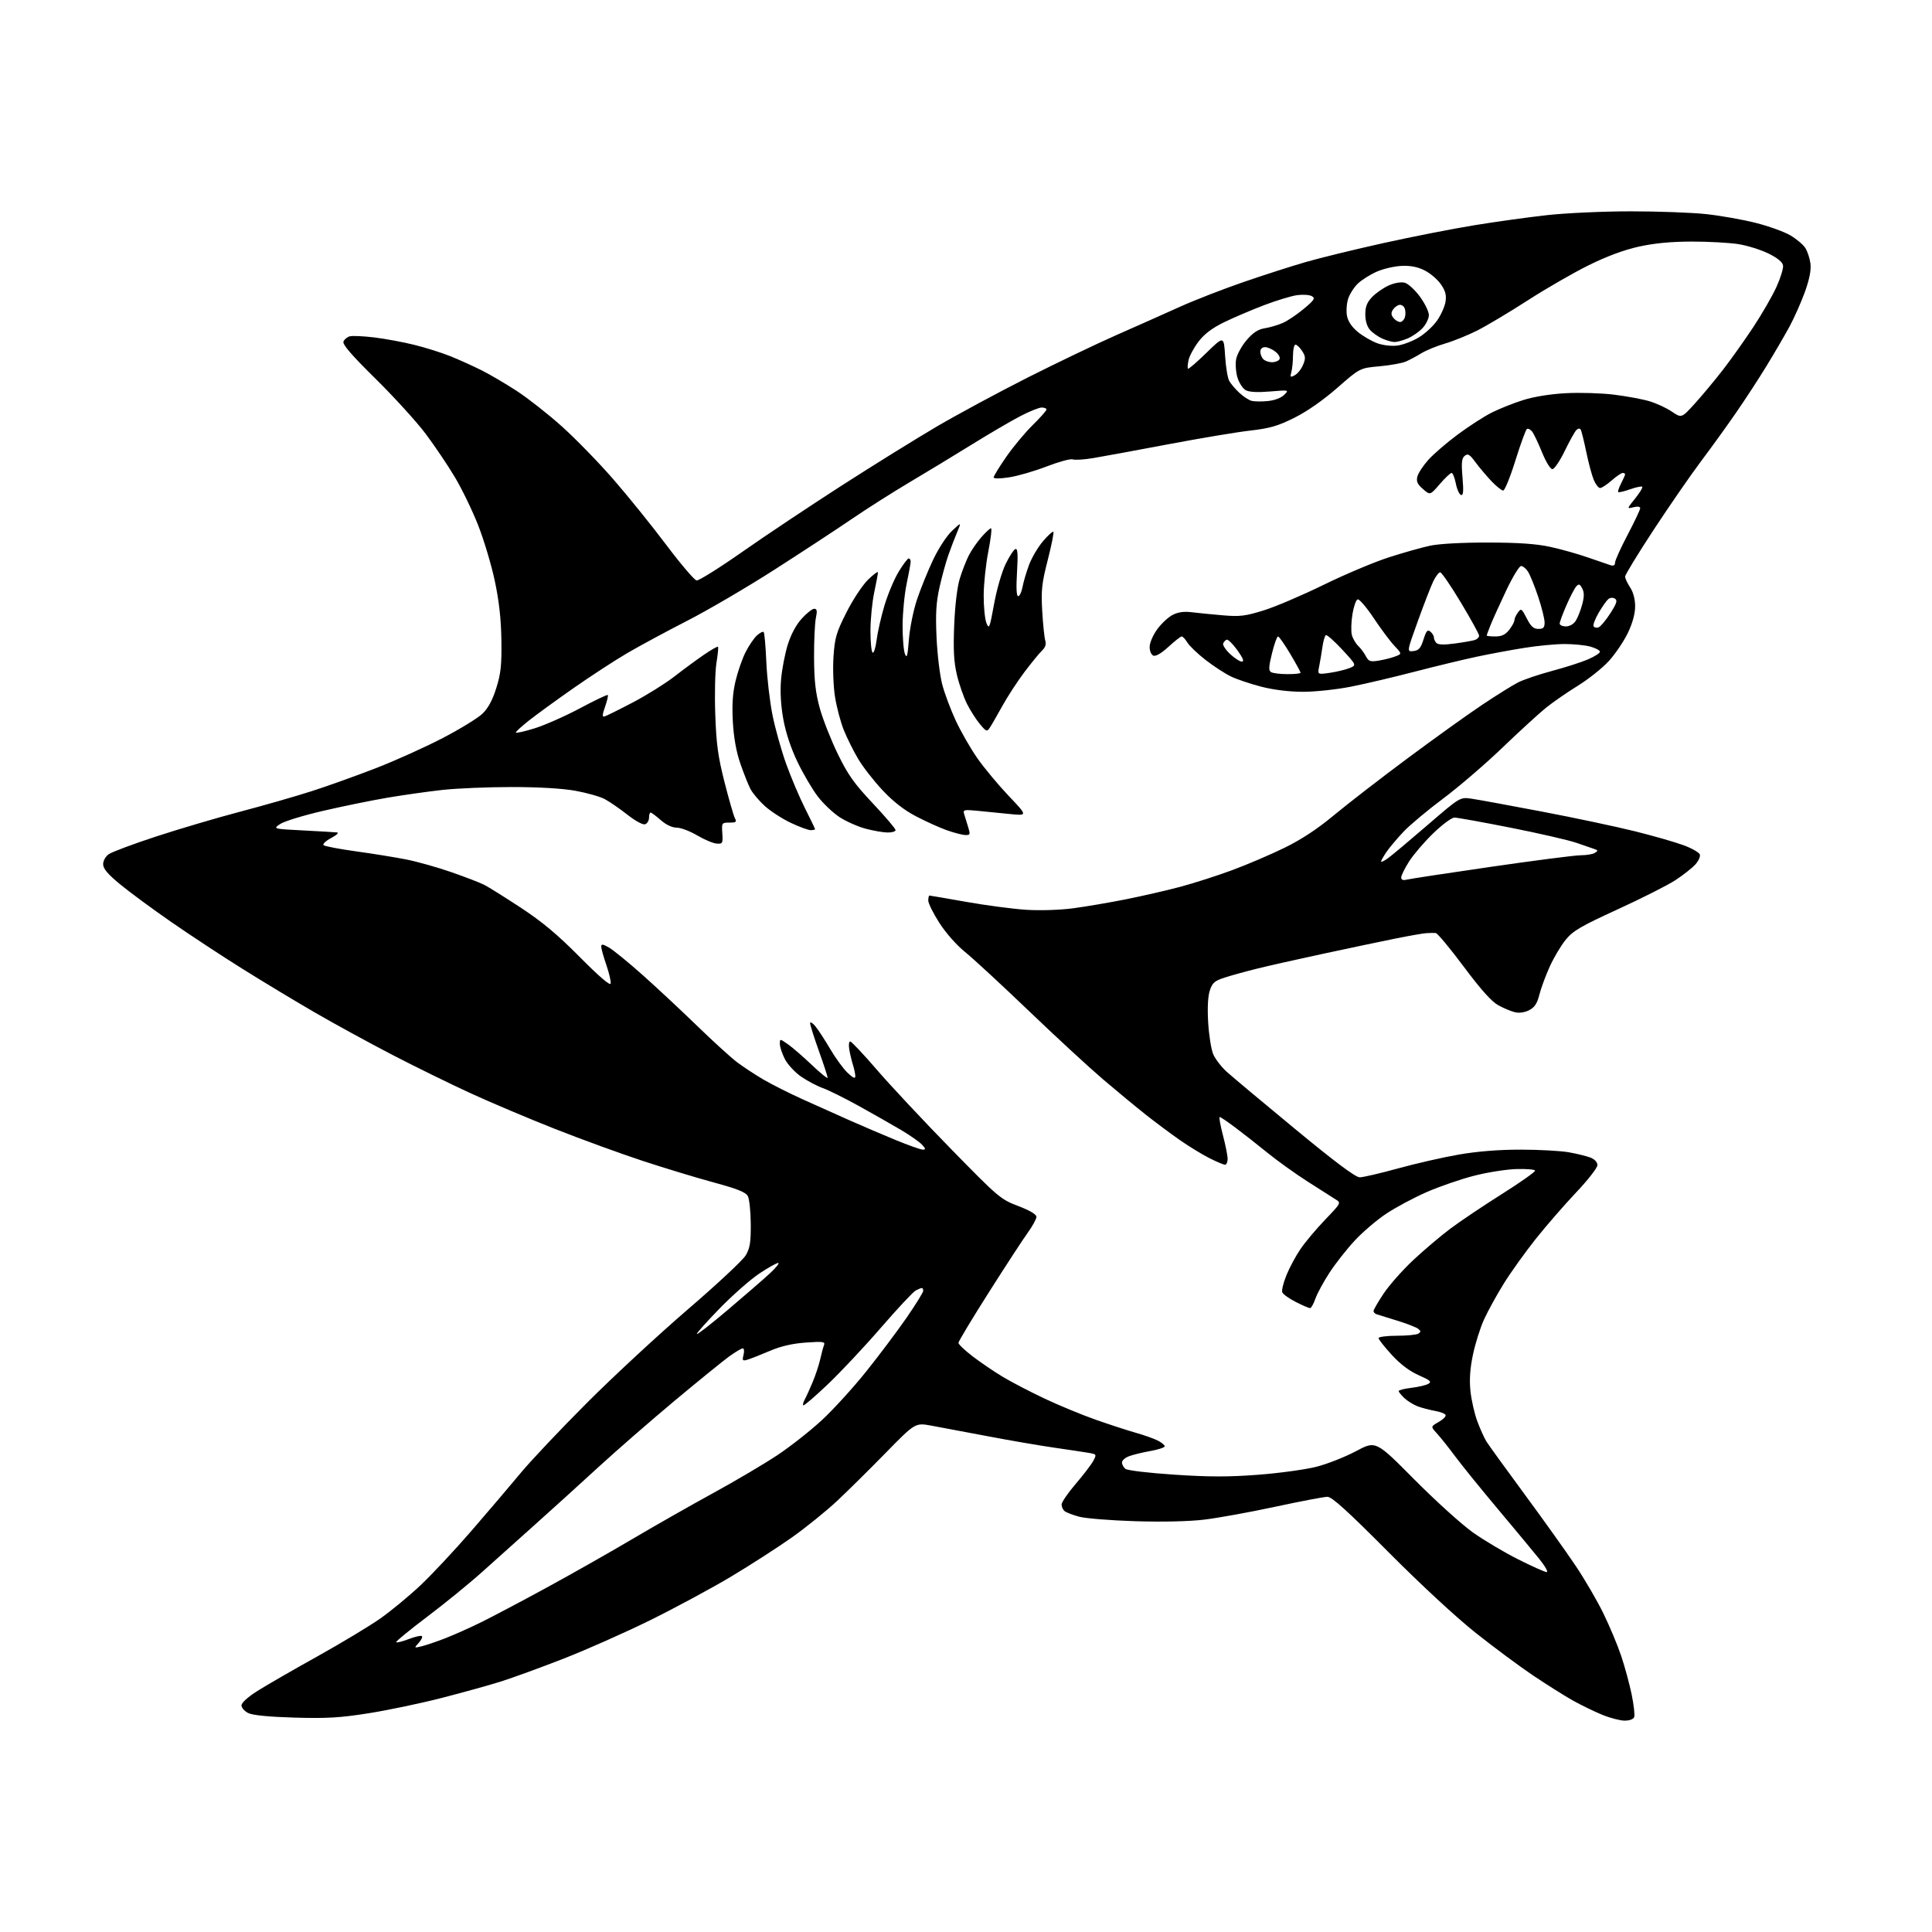 <?xml version="1.0" encoding="UTF-8" standalone="no"?>
<svg 
  version="1.1" 
  xmlns="http://www.w3.org/2000/svg" 
  xmlns:xlink="http://www.w3.org/1999/xlink" 
  xmlns:svg="http://www.w3.org/2000/svg"
  xmlns:rdf="http://www.w3.org/1999/02/22-rdf-syntax-ns#"
  xmlns:cc="http://creativecommons.org/ns#"
  xmlns:dc="http://purl.org/dc/elements/1.1/"
  viewBox="0 0 768 768"
  width="768"
  height="768"
>
<style>svg {background-color: white; }</style>"
<path stroke="none" fill="black" fill-rule="evenodd" d="M645.78,683.98C643.98,683.96 639.96,682.91 636.85,681.63C633.75,680.35 628.57,677.84 625.35,676.04C622.13,674.24 615.08,669.81 609.67,666.19C604.27,662.57 593.92,654.90 586.67,649.14C578.86,642.94 564.67,629.80 551.78,616.84C535.63,600.60 529.45,595.00 527.68,595.00C526.37,595.00 517.02,596.78 506.90,598.96C496.78,601.14 484.04,603.45 478.59,604.09C472.48,604.81 461.92,605.04 451.09,604.70C441.41,604.39 431.48,603.59 429.00,602.92C426.52,602.25 423.94,601.27 423.25,600.73C422.56,600.19 422.00,599.00 422.00,598.08C422.00,597.16 424.49,593.50 427.54,589.95C430.59,586.40 433.74,582.28 434.55,580.80C435.98,578.14 435.95,578.08 432.75,577.53C430.96,577.23 424.77,576.29 419.00,575.46C413.23,574.63 401.30,572.58 392.50,570.90C383.70,569.22 373.64,567.33 370.15,566.70C363.81,565.56 363.81,565.56 352.15,577.47C345.74,584.02 337.02,592.64 332.77,596.63C328.53,600.61 320.47,607.12 314.88,611.09C309.28,615.05 298.36,622.09 290.60,626.73C282.85,631.36 268.40,639.15 258.50,644.04C248.60,648.92 233.07,655.81 224.00,659.35C214.93,662.89 203.68,666.99 199.00,668.46C194.32,669.93 183.75,672.86 175.50,674.98C167.25,677.10 154.26,679.82 146.63,681.03C135.23,682.84 129.98,683.15 117.13,682.78C107.11,682.49 100.51,681.85 98.75,681.00C97.24,680.27 96.00,678.89 96.00,677.93C96.00,676.87 98.50,674.60 102.35,672.17C105.84,669.96 116.53,663.80 126.09,658.48C135.66,653.15 146.96,646.35 151.20,643.36C155.45,640.37 162.61,634.45 167.12,630.21C171.63,625.97 180.76,616.20 187.43,608.50C194.09,600.80 202.90,590.45 207.01,585.50C211.12,580.55 223.03,567.94 233.49,557.49C243.94,547.03 261.93,530.38 273.45,520.48C284.97,510.59 295.32,500.92 296.45,499.00C298.12,496.14 298.49,493.85 298.44,486.50C298.40,481.55 297.88,476.58 297.26,475.45C296.43,473.92 293.06,472.57 283.82,470.07C277.05,468.24 264.30,464.37 255.50,461.48C246.70,458.58 230.95,452.84 220.50,448.72C210.05,444.59 194.97,438.22 187.00,434.55C179.03,430.89 165.07,424.04 156.00,419.34C146.93,414.63 133.20,407.14 125.50,402.68C117.80,398.23 104.80,390.39 96.61,385.27C88.41,380.15 75.59,371.72 68.11,366.53C60.62,361.35 51.46,354.59 47.75,351.53C42.81,347.45 41.00,345.31 41.00,343.53C41.00,342.16 41.97,340.43 43.25,339.54C44.49,338.67 52.92,335.52 62.00,332.54C71.08,329.56 86.15,325.11 95.50,322.65C104.85,320.19 117.67,316.51 124.00,314.47C130.32,312.44 141.80,308.32 149.50,305.33C157.20,302.34 169.12,296.96 176.00,293.38C182.88,289.80 189.98,285.44 191.79,283.70C194.05,281.52 195.78,278.31 197.28,273.51C199.10,267.73 199.45,264.39 199.31,254.50C199.19,246.16 198.40,239.00 196.71,231.00C195.37,224.68 192.40,214.74 190.12,208.91C187.84,203.09 183.67,194.46 180.85,189.73C178.04,185.01 172.80,177.23 169.21,172.45C165.62,167.67 156.66,157.83 149.30,150.57C139.81,141.22 136.09,136.92 136.53,135.79C136.86,134.91 138.00,133.97 139.06,133.69C140.12,133.42 144.47,133.61 148.74,134.13C153.01,134.64 160.20,135.97 164.72,137.09C169.23,138.20 175.75,140.26 179.19,141.66C182.64,143.06 188.17,145.56 191.48,147.22C194.79,148.88 201.10,152.59 205.50,155.46C209.90,158.34 217.92,164.64 223.32,169.48C228.72,174.32 237.89,183.73 243.69,190.39C249.50,197.05 258.98,208.80 264.78,216.50C270.57,224.20 276.03,230.61 276.90,230.74C277.78,230.87 285.91,225.79 294.97,219.44C304.03,213.09 321.80,201.24 334.47,193.09C347.14,184.95 364.25,174.33 372.50,169.49C380.75,164.66 396.95,155.93 408.50,150.09C420.05,144.26 436.02,136.62 444.00,133.10C451.98,129.59 463.23,124.58 469.00,121.97C474.77,119.36 486.14,114.94 494.25,112.14C502.36,109.35 513.61,105.73 519.25,104.11C524.89,102.48 538.75,99.11 550.05,96.60C561.36,94.10 577.56,90.92 586.05,89.54C594.55,88.15 607.58,86.34 615.00,85.52C622.42,84.69 637.37,84.01 648.21,84.01C659.05,84.00 672.55,84.50 678.21,85.11C683.87,85.72 692.71,87.28 697.86,88.58C703.01,89.88 709.20,92.10 711.62,93.52C714.04,94.93 716.73,97.18 717.60,98.51C718.47,99.84 719.40,102.63 719.67,104.71C720.01,107.31 719.32,110.86 717.49,116.00C716.01,120.12 713.21,126.42 711.26,130.00C709.31,133.57 705.24,140.55 702.21,145.50C699.19,150.45 693.76,158.78 690.15,164.00C686.55,169.22 680.29,177.90 676.24,183.28C672.20,188.65 663.74,200.89 657.44,210.48C651.15,220.06 646.00,228.49 646.01,229.20C646.01,229.92 646.91,231.85 648.00,233.50C649.24,235.37 649.99,238.19 649.99,241.00C650.00,243.89 648.98,247.65 647.15,251.50C645.58,254.80 642.20,259.82 639.65,262.65C637.09,265.48 631.51,269.94 627.25,272.57C622.99,275.20 617.25,279.17 614.50,281.39C611.75,283.62 603.90,290.80 597.06,297.37C590.22,303.93 579.64,313.00 573.56,317.53C567.48,322.07 560.43,327.96 557.90,330.64C555.38,333.31 552.34,336.92 551.15,338.65C549.97,340.39 549.00,342.11 549.00,342.47C549.00,342.84 550.24,342.24 551.75,341.15C553.26,340.06 560.32,334.14 567.44,328.00C580.39,316.83 580.39,316.83 584.94,317.49C587.45,317.85 600.08,320.16 613.00,322.63C625.92,325.09 642.58,328.62 650.00,330.47C657.42,332.32 666.12,334.82 669.32,336.02C672.52,337.21 675.39,338.85 675.70,339.65C676.00,340.45 675.18,342.27 673.88,343.69C672.57,345.12 669.01,347.91 665.97,349.90C662.93,351.89 652.65,357.08 643.14,361.44C628.48,368.15 625.32,369.99 622.43,373.52C620.55,375.81 617.68,380.63 616.05,384.22C614.42,387.82 612.56,392.86 611.92,395.42C611.04,398.91 610.02,400.45 607.88,401.56C606.13,402.46 603.94,402.79 602.26,402.39C600.74,402.03 597.75,400.79 595.62,399.62C592.93,398.15 588.72,393.45 581.85,384.25C576.41,376.96 571.41,370.95 570.73,370.89C570.05,370.83 568.38,370.85 567.00,370.94C565.62,371.03 560.00,372.02 554.50,373.13C549.00,374.24 536.17,376.94 526.00,379.13C515.83,381.31 503.90,384.00 499.50,385.10C495.10,386.19 489.39,387.77 486.81,388.61C482.82,389.89 481.93,390.67 480.92,393.74C480.16,396.05 479.92,400.65 480.27,406.49C480.57,411.52 481.47,417.17 482.27,419.06C483.08,420.95 485.48,424.09 487.62,426.03C489.75,427.96 501.98,438.20 514.80,448.78C530.88,462.05 538.84,468.00 540.52,468.00C541.85,468.00 548.69,466.41 555.72,464.47C562.75,462.53 573.61,460.05 579.85,458.97C587.26,457.68 595.78,457.00 604.42,457.00C611.69,457.00 620.30,457.47 623.57,458.04C626.83,458.62 630.74,459.57 632.25,460.16C633.92,460.82 635.00,462.00 635.00,463.17C635.00,464.22 631.20,469.10 626.55,474.00C621.91,478.91 614.68,487.22 610.49,492.49C606.30,497.75 600.57,505.75 597.76,510.28C594.95,514.80 591.42,521.22 589.91,524.55C588.40,527.87 586.42,534.17 585.51,538.55C584.35,544.10 584.06,548.46 584.53,553.00C584.91,556.57 586.13,561.97 587.26,565.00C588.39,568.02 590.01,571.62 590.86,573.00C591.72,574.38 598.55,583.83 606.05,594.00C613.55,604.17 622.66,616.94 626.30,622.37C629.95,627.79 634.93,636.34 637.38,641.37C639.84,646.39 643.01,653.97 644.43,658.21C645.86,662.44 647.73,669.33 648.60,673.51C649.46,677.69 649.92,681.76 649.62,682.56C649.29,683.42 647.74,683.99 645.78,683.98zM167.53,654.45C169.16,654.07 173.43,652.62 177.00,651.24C180.57,649.85 187.10,646.93 191.50,644.75C195.90,642.57 207.38,636.51 217.00,631.27C226.62,626.03 241.93,617.37 251.00,612.01C260.07,606.65 274.70,598.33 283.50,593.52C292.30,588.71 303.77,581.93 309.00,578.46C314.23,574.98 322.21,568.70 326.74,564.49C331.28,560.29 339.20,551.60 344.34,545.17C349.48,538.75 356.68,529.16 360.35,523.86C364.01,518.56 367.00,513.72 367.00,513.11C367.00,512.50 366.75,512.00 366.43,512.00C366.12,512.00 365.02,512.46 363.98,513.01C362.94,513.57 356.74,520.21 350.20,527.76C343.66,535.32 334.14,545.46 329.04,550.31C323.95,555.15 319.57,558.91 319.32,558.65C319.07,558.40 319.32,557.36 319.89,556.35C320.45,555.33 321.85,552.26 323.00,549.51C324.16,546.77 325.51,542.68 326.02,540.43C326.52,538.18 327.21,535.62 327.55,534.74C328.09,533.33 327.23,533.21 320.33,533.69C314.99,534.07 310.44,535.12 306.00,537.01C302.43,538.53 298.47,540.09 297.21,540.47C295.15,541.09 294.99,540.91 295.57,538.58C295.93,537.15 295.79,536.00 295.26,536.00C294.73,536.00 292.32,537.43 289.90,539.17C287.48,540.92 277.65,548.91 268.05,556.92C258.46,564.94 244.73,576.90 237.55,583.50C230.36,590.10 219.19,600.23 212.73,606.00C206.27,611.77 196.83,620.23 191.77,624.78C186.71,629.33 176.81,637.40 169.79,642.70C162.76,648.00 157.22,652.55 157.48,652.81C157.74,653.08 160.02,652.50 162.54,651.54C165.06,650.58 167.39,650.06 167.72,650.39C168.05,650.72 167.47,651.92 166.44,653.07C164.56,655.14 164.57,655.15 167.53,654.45zM614.83,624.94C615.56,624.97 614.21,622.58 611.83,619.63C609.45,616.68 602.07,607.79 595.43,599.88C588.79,591.97 581.17,582.58 578.51,579.00C575.85,575.42 572.55,571.28 571.18,569.79C568.70,567.08 568.70,567.08 571.84,565.29C573.57,564.31 574.84,563.06 574.66,562.51C574.49,561.97 572.58,561.22 570.42,560.85C568.26,560.47 565.15,559.65 563.50,559.02C561.85,558.38 559.49,556.92 558.25,555.76C557.01,554.60 556.00,553.34 556.00,552.96C556.00,552.59 558.25,552.01 561.01,551.69C563.76,551.36 566.80,550.65 567.76,550.11C569.22,549.28 568.60,548.72 563.94,546.66C560.25,545.02 556.62,542.28 553.19,538.52C550.33,535.39 548.00,532.43 548.00,531.92C548.00,531.41 551.26,530.99 555.25,530.98C559.24,530.98 563.08,530.60 563.80,530.15C564.86,529.47 564.86,529.13 563.80,528.25C563.08,527.66 559.35,526.20 555.50,525.01C551.65,523.82 547.94,522.67 547.25,522.45C546.56,522.24 546.00,521.65 546.00,521.15C546.00,520.64 547.82,517.50 550.04,514.17C552.27,510.84 557.56,504.87 561.79,500.90C566.03,496.94 572.65,491.33 576.50,488.44C580.35,485.54 589.58,479.35 597.00,474.67C604.42,469.99 610.37,465.78 610.21,465.33C610.06,464.87 606.68,464.60 602.71,464.72C598.74,464.84 591.21,466.03 585.99,467.37C580.77,468.70 572.33,471.61 567.24,473.82C562.15,476.04 554.88,479.92 551.09,482.44C547.29,484.96 541.62,489.80 538.49,493.19C535.35,496.57 530.85,502.30 528.49,505.92C526.13,509.54 523.61,514.19 522.89,516.25C522.18,518.31 521.22,520.00 520.77,520.00C520.31,520.00 517.75,518.90 515.09,517.55C512.43,516.20 510.01,514.47 509.72,513.70C509.42,512.93 510.17,509.87 511.39,506.88C512.60,503.89 515.12,499.21 516.99,496.48C518.85,493.74 523.26,488.50 526.78,484.83C533.17,478.16 533.17,478.16 530.84,476.72C529.55,475.92 524.50,472.71 519.61,469.57C514.72,466.43 507.59,461.31 503.75,458.18C499.91,455.06 494.24,450.60 491.14,448.28C488.04,445.95 485.21,444.04 484.86,444.03C484.51,444.01 485.08,447.23 486.11,451.18C487.15,455.13 488.00,459.41 488.00,460.68C488.00,461.96 487.54,463.00 486.97,463.00C486.40,463.00 483.59,461.81 480.72,460.36C477.85,458.91 472.57,455.68 469.00,453.19C465.43,450.70 459.35,446.17 455.50,443.13C451.65,440.09 444.00,433.76 438.50,429.08C433.00,424.39 419.73,412.15 409.00,401.87C398.27,391.59 386.87,381.05 383.66,378.46C380.26,375.72 375.98,370.87 373.41,366.86C370.99,363.08 369.00,359.08 369.00,357.99C369.00,356.90 369.21,356.00 369.47,356.00C369.73,356.00 376.37,357.14 384.22,358.53C392.08,359.92 402.77,361.33 408.00,361.66C413.43,362.01 421.35,361.75 426.50,361.07C431.45,360.42 440.90,358.81 447.50,357.50C454.10,356.18 463.89,353.94 469.25,352.50C474.61,351.07 483.84,348.11 489.75,345.92C495.66,343.74 505.00,339.75 510.50,337.06C517.33,333.73 523.64,329.57 530.38,323.97C535.82,319.45 548.92,309.33 559.50,301.46C570.08,293.60 583.40,284.04 589.12,280.22C594.83,276.40 601.30,272.37 603.50,271.25C605.70,270.14 611.77,268.09 617.00,266.69C622.23,265.30 628.64,263.24 631.25,262.12C633.86,260.99 636.00,259.63 636.00,259.08C636.00,258.54 634.31,257.63 632.25,257.05C630.19,256.48 625.58,256.01 622.00,256.01C618.42,256.01 611.23,256.69 606.00,257.53C600.77,258.36 592.23,259.95 587.00,261.06C581.77,262.17 570.75,264.83 562.50,266.97C554.25,269.12 542.84,271.80 537.14,272.94C531.45,274.07 522.85,275.00 518.05,275.00C512.57,275.00 506.39,274.25 501.45,272.99C497.12,271.88 491.65,270.04 489.30,268.90C486.95,267.77 482.43,264.82 479.26,262.36C476.09,259.90 472.83,256.78 472.02,255.44C471.20,254.10 470.18,253.00 469.75,253.00C469.31,253.00 466.95,254.85 464.49,257.11C461.75,259.64 459.45,261.00 458.52,260.64C457.65,260.31 457.00,258.83 457.00,257.18C457.00,255.57 458.31,252.49 459.98,250.19C461.62,247.92 464.38,245.34 466.11,244.45C468.31,243.30 470.63,242.99 473.88,243.39C476.42,243.70 481.97,244.25 486.22,244.61C492.90,245.17 495.09,244.90 502.40,242.62C507.05,241.17 517.75,236.60 526.18,232.47C534.61,228.34 546.23,223.44 552.00,221.58C557.77,219.72 565.20,217.62 568.50,216.92C572.08,216.15 581.35,215.65 591.50,215.67C603.69,215.69 610.71,216.18 616.31,217.40C620.61,218.34 627.36,220.24 631.31,221.63C635.26,223.01 639.29,224.39 640.25,224.69C641.40,225.05 642.00,224.70 642.00,223.67C642.00,222.80 644.25,217.82 647.00,212.60C649.75,207.37 652.00,202.62 652.00,202.03C652.00,201.37 650.97,201.22 649.33,201.63C646.66,202.30 646.66,202.30 650.00,198.15C651.83,195.87 653.10,193.77 652.82,193.49C652.54,193.21 650.37,193.66 648.00,194.50C645.63,195.34 643.50,195.83 643.27,195.60C643.04,195.37 643.56,193.82 644.43,192.14C645.29,190.47 646.00,188.85 646.00,188.55C646.00,188.25 645.57,188.00 645.03,188.00C644.50,188.00 642.53,189.35 640.65,191.00C638.77,192.65 636.71,194.00 636.07,194.00C635.42,194.00 634.29,192.54 633.54,190.75C632.79,188.96 631.45,183.94 630.55,179.59C629.65,175.23 628.66,171.26 628.34,170.75C628.01,170.21 627.30,170.29 626.64,170.94C626.01,171.56 623.92,175.31 622.00,179.28C620.08,183.25 617.87,186.50 617.10,186.50C616.30,186.50 614.51,183.57 612.95,179.73C611.44,176.00 609.66,172.30 608.99,171.49C608.32,170.68 607.41,170.25 606.97,170.52C606.52,170.80 604.47,176.42 602.41,183.01C600.36,189.60 598.16,195.00 597.54,195.00C596.92,195.00 594.81,193.31 592.85,191.25C590.90,189.19 588.05,185.81 586.52,183.74C584.20,180.59 583.49,180.18 582.24,181.21C581.05,182.20 580.87,183.95 581.37,189.81C581.84,195.40 581.69,197.06 580.76,196.75C580.08,196.53 579.16,194.47 578.71,192.17C578.25,189.88 577.49,188.00 577.02,188.00C576.54,188.00 574.43,190.00 572.33,192.44C568.50,196.88 568.50,196.88 565.65,194.40C563.43,192.48 562.94,191.37 563.43,189.44C563.77,188.07 565.73,185.08 567.78,182.80C569.82,180.52 575.08,175.99 579.46,172.74C583.84,169.48 589.91,165.56 592.96,164.02C596.01,162.49 601.65,160.24 605.50,159.03C609.79,157.68 616.37,156.62 622.50,156.30C628.00,156.00 636.58,156.27 641.56,156.88C646.54,157.49 652.89,158.67 655.66,159.49C658.44,160.32 662.45,162.17 664.58,163.62C668.45,166.24 668.45,166.24 673.77,160.37C676.70,157.14 681.70,151.12 684.90,147.00C688.09,142.88 693.53,135.22 696.98,130.00C700.43,124.78 704.57,117.60 706.17,114.06C707.78,110.51 708.96,106.69 708.79,105.56C708.60,104.19 706.65,102.59 703.00,100.78C699.98,99.29 694.58,97.60 691.00,97.04C687.42,96.48 679.10,96.02 672.50,96.03C664.27,96.04 657.68,96.67 651.50,98.03C645.57,99.34 638.74,101.87 631.50,105.45C625.45,108.44 614.54,114.73 607.26,119.43C599.98,124.12 590.95,129.51 587.20,131.40C583.45,133.29 577.71,135.61 574.45,136.56C571.18,137.51 566.93,139.25 565.00,140.43C563.08,141.61 560.29,143.10 558.81,143.74C557.32,144.38 552.61,145.22 548.34,145.61C540.57,146.31 540.57,146.31 531.54,154.22C525.88,159.16 519.51,163.60 514.50,166.09C507.96,169.35 504.76,170.27 497.00,171.16C491.77,171.75 477.15,174.20 464.50,176.59C451.85,178.98 438.46,181.45 434.74,182.07C431.03,182.70 427.29,182.94 426.43,182.61C425.58,182.28 420.92,183.55 416.07,185.42C411.22,187.29 404.50,189.24 401.13,189.75C397.37,190.32 395.00,190.32 395.00,189.75C395.00,189.24 397.23,185.60 399.96,181.66C402.68,177.72 407.41,172.04 410.46,169.03C413.51,166.03 416.00,163.22 416.00,162.78C416.00,162.35 415.13,162.00 414.07,162.00C413.01,162.00 409.15,163.56 405.50,165.47C401.84,167.37 393.14,172.47 386.17,176.79C379.20,181.11 368.10,187.84 361.50,191.75C354.90,195.66 344.55,202.24 338.50,206.37C332.45,210.50 318.61,219.57 307.75,226.53C296.90,233.48 281.37,242.57 273.25,246.73C265.14,250.88 254.45,256.65 249.50,259.53C244.55,262.42 234.88,268.72 228.00,273.53C221.12,278.34 213.16,284.13 210.30,286.39C207.44,288.65 205.07,290.80 205.05,291.17C205.02,291.54 208.33,290.82 212.41,289.56C216.49,288.30 224.63,284.70 230.51,281.57C236.38,278.43 241.38,276.05 241.61,276.27C241.83,276.50 241.35,278.59 240.53,280.91C239.42,284.06 239.35,285.06 240.27,284.82C240.95,284.64 246.00,282.14 251.50,279.26C257.00,276.38 264.43,271.75 268.00,268.98C271.57,266.20 276.87,262.30 279.77,260.31C282.66,258.32 285.20,256.88 285.41,257.10C285.62,257.32 285.35,260.20 284.80,263.50C284.26,266.80 284.04,276.02 284.33,284.00C284.75,295.86 285.42,300.77 288.03,311.00C289.78,317.88 291.63,324.29 292.14,325.25C292.93,326.74 292.61,327.00 289.96,327.00C286.92,327.00 286.85,327.10 287.13,331.25C287.39,335.23 287.25,335.49 284.90,335.34C283.52,335.25 280.03,333.79 277.15,332.09C274.27,330.39 270.60,329.00 268.99,329.00C267.17,329.00 264.78,327.87 262.65,326.00C260.77,324.35 258.96,323.00 258.62,323.00C258.28,323.00 258.00,323.91 258.00,325.03C258.00,326.15 257.32,327.32 256.49,327.64C255.59,327.99 252.73,326.46 249.41,323.86C246.35,321.46 242.31,318.68 240.43,317.67C238.55,316.66 233.29,315.17 228.75,314.35C223.55,313.41 214.16,312.86 203.36,312.86C193.94,312.86 181.56,313.38 175.86,314.01C170.16,314.64 160.32,316.03 154.00,317.10C147.68,318.18 136.14,320.53 128.37,322.34C120.59,324.14 112.94,326.49 111.37,327.56C108.50,329.50 108.50,329.50 120.50,330.11C127.10,330.45 133.18,330.81 134.00,330.91C134.82,331.01 133.76,332.01 131.63,333.13C129.51,334.25 128.16,335.53 128.63,335.97C129.11,336.41 134.90,337.51 141.50,338.42C148.10,339.33 157.09,340.78 161.47,341.65C165.86,342.51 173.95,344.79 179.46,346.71C184.97,348.63 190.83,350.89 192.49,351.73C194.14,352.57 200.68,356.66 207.00,360.81C215.52,366.40 221.61,371.49 230.47,380.43C238.08,388.11 242.55,391.95 242.75,390.99C242.92,390.15 242.14,386.82 241.03,383.58C239.91,380.34 239.00,377.06 239.00,376.29C239.00,375.17 239.64,375.26 242.12,376.69C243.84,377.69 249.80,382.55 255.36,387.50C260.92,392.45 270.66,401.53 276.99,407.67C283.32,413.82 290.52,420.38 293.00,422.25C295.48,424.12 300.25,427.26 303.61,429.22C306.97,431.17 313.95,434.68 319.11,437.01C324.28,439.33 332.55,443.04 337.50,445.25C342.45,447.45 350.74,451.00 355.92,453.13C361.09,455.26 366.00,457.00 366.82,457.00C368.04,457.00 368.00,456.65 366.54,455.05C365.57,453.97 361.79,451.33 358.14,449.16C354.49,447.00 346.91,442.70 341.31,439.59C335.70,436.49 329.28,433.31 327.05,432.52C324.81,431.73 320.96,429.69 318.48,427.99C316.01,426.29 313.09,423.14 311.99,420.99C310.90,418.84 310.00,416.13 310.00,414.97C310.00,412.86 310.00,412.86 313.25,415.14C315.04,416.39 319.31,420.09 322.75,423.37C326.19,426.64 329.00,428.91 329.00,428.41C329.00,427.91 327.42,423.09 325.50,417.71C323.57,412.32 322.01,407.37 322.03,406.71C322.05,406.04 322.98,406.60 324.11,407.95C325.23,409.30 327.88,413.35 329.99,416.95C332.10,420.55 335.21,424.82 336.91,426.44C339.08,428.50 340.00,428.92 340.00,427.84C340.00,426.99 339.59,424.99 339.09,423.40C338.58,421.80 337.92,419.04 337.61,417.25C337.30,415.46 337.46,414.00 337.97,414.00C338.47,414.00 343.24,419.06 348.57,425.25C353.90,431.44 367.08,445.53 377.88,456.57C396.92,476.05 397.72,476.73 404.75,479.41C409.38,481.18 412.00,482.73 412.00,483.70C412.00,484.54 410.49,487.32 408.65,489.87C406.80,492.41 399.83,503.10 393.15,513.62C386.47,524.14 381.00,533.22 381.00,533.81C381.00,534.40 383.59,536.85 386.75,539.26C389.91,541.67 395.27,545.30 398.67,547.34C402.06,549.38 409.48,553.24 415.17,555.93C420.85,558.62 430.00,562.40 435.50,564.34C441.00,566.27 448.20,568.62 451.50,569.55C454.80,570.49 458.74,571.88 460.25,572.65C461.76,573.42 463.00,574.44 463.00,574.92C463.00,575.40 460.41,576.25 457.25,576.81C454.09,577.37 450.26,578.31 448.75,578.89C447.24,579.47 446.00,580.58 446.00,581.35C446.00,582.12 446.61,583.26 447.36,583.89C448.13,584.52 456.65,585.54 466.86,586.21C480.80,587.13 488.54,587.13 500.25,586.23C508.64,585.59 519.03,584.15 523.35,583.05C527.68,581.94 534.74,579.15 539.05,576.85C546.90,572.67 546.90,572.67 562.20,588.09C570.61,596.57 581.12,606.07 585.54,609.20C589.97,612.33 598.07,617.15 603.54,619.89C609.02,622.64 614.10,624.91 614.83,624.94zM289.18,520.81C295.87,515.14 303.41,508.61 305.93,506.29C308.44,503.97 309.99,502.06 309.36,502.04C308.74,502.02 305.36,503.91 301.86,506.24C298.36,508.57 291.34,514.74 286.25,519.95C281.16,525.16 277.00,529.80 277.00,530.27C277.00,530.74 282.48,526.49 289.18,520.81zM559.25,349.66C560.49,349.35 575.61,347.05 592.84,344.55C610.08,342.05 626.06,339.99 628.34,339.98C630.63,339.98 633.16,339.55 633.97,339.04C635.27,338.22 635.27,338.04 633.97,337.56C633.16,337.27 629.87,336.12 626.64,335.03C623.42,333.93 611.64,331.23 600.47,329.02C589.29,326.81 579.26,325.00 578.17,325.00C577.08,325.00 573.28,327.81 569.73,331.25C566.17,334.69 561.86,339.73 560.13,342.45C558.41,345.17 557.00,348.03 557.00,348.80C557.00,349.77 557.71,350.04 559.25,349.66zM383.68,331.93C382.48,331.89 379.15,331.02 376.28,330.00C373.42,328.98 367.91,326.48 364.04,324.45C359.30,321.96 354.98,318.58 350.76,314.06C347.32,310.38 342.99,304.82 341.15,301.71C339.30,298.60 336.73,293.43 335.43,290.23C334.14,287.02 332.56,281.04 331.92,276.95C331.27,272.81 331.01,265.72 331.33,261.00C331.84,253.49 332.44,251.44 336.48,243.43C339.00,238.43 342.84,232.61 345.03,230.47C347.21,228.34 349.00,227.02 349.00,227.55C349.00,228.07 348.33,231.65 347.52,235.50C346.70,239.35 346.03,246.19 346.02,250.69C346.01,255.20 346.40,259.13 346.89,259.43C347.37,259.73 348.09,257.46 348.47,254.38C348.86,251.30 350.26,245.13 351.60,240.66C352.94,236.20 355.47,230.17 357.23,227.27C358.98,224.37 360.78,222.00 361.21,222.00C361.65,222.00 362.00,222.56 362.00,223.25C362.00,223.94 361.29,227.88 360.42,232.00C359.55,236.12 358.82,243.55 358.80,248.50C358.78,253.45 359.19,258.59 359.72,259.93C360.50,261.90 360.79,260.82 361.30,254.20C361.65,249.70 363.10,242.57 364.54,238.28C365.97,234.00 368.85,226.90 370.94,222.50C373.09,217.96 376.34,212.99 378.46,211.00C382.19,207.50 382.19,207.50 380.50,211.50C379.57,213.70 377.99,217.81 377.00,220.63C376.00,223.45 374.41,229.25 373.46,233.51C372.13,239.52 371.86,243.99 372.29,253.38C372.59,260.05 373.60,268.43 374.53,272.00C375.46,275.57 377.90,282.10 379.95,286.50C382.00,290.90 385.88,297.65 388.58,301.50C391.28,305.35 396.86,312.05 400.99,316.40C408.50,324.29 408.50,324.29 401.50,323.59C397.65,323.21 391.84,322.63 388.60,322.31C383.15,321.78 382.74,321.88 383.27,323.62C383.58,324.65 384.29,326.96 384.85,328.75C385.78,331.74 385.69,331.99 383.68,331.93zM352.75,330.93C350.96,330.90 347.04,330.21 344.03,329.40C341.03,328.59 336.45,326.57 333.86,324.91C331.28,323.25 327.36,319.56 325.15,316.70C322.95,313.84 319.29,307.63 317.02,302.89C314.39,297.42 312.34,291.23 311.38,285.89C310.39,280.43 310.08,274.95 310.48,270.21C310.81,266.20 312.00,259.98 313.11,256.39C314.38,252.27 316.42,248.43 318.68,245.94C320.63,243.77 322.88,242.00 323.66,242.00C324.78,242.00 324.92,242.80 324.31,245.75C323.89,247.81 323.57,254.90 323.60,261.50C323.65,270.63 324.20,275.41 325.87,281.50C327.09,285.90 330.29,294.05 332.99,299.61C337.05,307.97 339.47,311.39 346.95,319.34C351.93,324.63 356.00,329.41 356.00,329.98C356.00,330.54 354.54,330.97 352.75,330.93zM322.25,330.00C321.29,330.00 317.73,328.69 314.35,327.09C310.97,325.49 306.33,322.49 304.04,320.42C301.75,318.35 299.17,315.29 298.31,313.63C297.45,311.97 295.65,307.44 294.31,303.56C292.69,298.88 291.68,293.30 291.32,287.00C290.94,280.17 291.24,275.60 292.38,270.74C293.26,267.02 295.06,261.85 296.38,259.24C297.70,256.63 299.74,253.64 300.90,252.59C302.06,251.54 303.26,250.93 303.57,251.24C303.88,251.55 304.36,256.91 304.63,263.15C304.90,269.39 306.00,278.89 307.08,284.26C308.16,289.62 310.62,298.40 312.55,303.76C314.48,309.12 317.84,317.04 320.03,321.37C322.21,325.70 324.00,329.41 324.00,329.62C324.00,329.83 323.21,330.00 322.25,330.00zM393.45,289.29C392.34,290.95 392.05,290.85 389.57,287.90C388.10,286.15 385.78,282.53 384.43,279.87C383.08,277.20 381.26,271.98 380.38,268.26C379.17,263.11 378.91,258.40 379.31,248.50C379.63,240.57 380.50,233.35 381.53,230.00C382.46,226.97 384.07,222.83 385.12,220.78C386.16,218.73 388.41,215.47 390.11,213.53C391.81,211.59 393.54,210.00 393.94,210.00C394.35,210.00 393.86,214.16 392.87,219.25C391.87,224.34 391.05,232.18 391.03,236.68C391.01,241.19 391.51,246.14 392.13,247.68C393.18,250.28 393.42,249.67 395.16,240.12C396.21,234.31 398.24,227.30 399.77,224.16C401.27,221.09 403.03,218.42 403.67,218.23C404.54,217.97 404.70,220.37 404.28,227.44C403.90,233.73 404.06,237.00 404.74,237.00C405.31,237.00 406.09,235.35 406.47,233.33C406.84,231.32 408.02,227.34 409.08,224.50C410.15,221.66 412.64,217.44 414.63,215.12C416.61,212.80 418.46,211.13 418.73,211.40C419.01,211.67 418.00,216.73 416.49,222.63C414.11,231.94 413.82,234.64 414.30,242.93C414.61,248.19 415.15,253.46 415.51,254.63C415.96,256.08 415.54,257.36 414.21,258.63C413.12,259.66 409.97,263.52 407.19,267.21C404.42,270.89 400.46,276.97 398.40,280.71C396.34,284.44 394.11,288.31 393.45,289.29zM511.75,267.98C514.64,267.99 517.00,267.74 517.00,267.42C517.00,267.11 515.15,263.73 512.89,259.92C510.62,256.12 508.44,253.00 508.03,253.00C507.62,253.00 506.54,256.01 505.64,259.69C504.33,264.99 504.25,266.54 505.24,267.17C505.93,267.61 508.86,267.98 511.75,267.98zM528.61,267.46C531.30,267.07 534.80,266.23 536.40,265.59C539.30,264.44 539.30,264.44 533.55,258.22C530.38,254.81 527.45,252.22 527.04,252.48C526.62,252.73 526.01,254.87 525.68,257.22C525.35,259.58 524.77,263.00 524.40,264.83C523.72,268.16 523.72,268.16 528.61,267.46zM493.67,263.00C494.68,263.00 494.13,261.62 491.88,258.48C490.09,255.99 488.18,254.11 487.63,254.29C487.08,254.47 486.44,255.17 486.22,255.83C486.00,256.49 487.26,258.37 489.02,260.02C490.77,261.66 492.87,263.00 493.67,263.00zM548.04,262.61C550.15,262.27 553.11,261.53 554.60,260.96C557.32,259.93 557.32,259.93 554.29,256.71C552.63,254.95 548.93,249.99 546.06,245.69C543.20,241.39 540.33,238.05 539.68,238.26C539.03,238.48 538.10,241.14 537.61,244.19C537.12,247.24 537.01,250.91 537.37,252.34C537.73,253.77 538.86,255.74 539.88,256.72C540.90,257.70 542.28,259.56 542.96,260.86C544.03,262.92 544.69,263.15 548.04,262.61zM561.85,258.81C563.99,258.56 564.76,257.68 565.86,254.22C566.96,250.73 567.47,250.15 568.61,251.09C569.37,251.72 570.00,252.77 570.00,253.42C570.00,254.07 570.46,255.06 571.03,255.63C571.70,256.30 574.22,256.37 578.28,255.81C581.70,255.35 585.29,254.72 586.25,254.42C587.21,254.11 587.98,253.33 587.96,252.68C587.95,252.03 584.68,246.10 580.71,239.50C576.75,232.90 573.05,227.50 572.50,227.50C571.95,227.50 570.73,229.07 569.79,231.00C568.85,232.93 566.09,240.04 563.65,246.81C559.21,259.11 559.21,259.11 561.85,258.81zM594.43,253.00C596.94,253.00 598.41,252.30 599.93,250.37C601.07,248.92 602.00,247.20 602.00,246.56C602.00,245.91 602.62,244.53 603.38,243.50C604.67,241.73 604.89,241.87 606.90,245.80C608.54,249.03 609.61,250.00 611.52,250.00C613.52,250.00 614.00,249.50 614.00,247.43C614.00,246.01 612.85,241.40 611.44,237.18C610.02,232.95 608.21,228.49 607.41,227.25C606.61,226.01 605.37,225.00 604.65,225.00C603.93,225.00 601.27,229.39 598.73,234.75C596.19,240.11 593.42,246.24 592.56,248.37C591.70,250.50 591.00,252.41 591.00,252.62C591.00,252.83 592.54,253.00 594.43,253.00zM635.48,249.37C636.27,249.07 638.35,246.57 640.12,243.82C642.69,239.81 643.05,238.65 641.95,237.97C641.15,237.47 640.05,237.55 639.33,238.14C638.65,238.71 636.92,241.16 635.49,243.60C634.07,246.03 633.16,248.45 633.48,248.97C633.80,249.49 634.70,249.67 635.48,249.37zM622.48,249.00C623.95,249.00 625.54,248.09 626.40,246.75C627.19,245.51 628.34,242.59 628.96,240.25C629.79,237.11 629.78,235.46 628.94,233.89C627.99,232.12 627.60,231.99 626.57,233.13C625.89,233.89 624.14,237.26 622.67,240.63C621.20,243.99 620.00,247.26 620.00,247.88C620.00,248.49 621.11,249.00 622.48,249.00zM503.99,159.42C506.65,159.16 509.28,158.17 510.46,156.98C512.46,154.99 512.45,154.99 504.91,155.62C499.96,156.04 496.62,155.87 495.22,155.12C494.04,154.48 492.55,152.22 491.91,150.08C491.27,147.94 491.03,144.65 491.39,142.76C491.74,140.87 493.62,137.47 495.56,135.20C498.14,132.19 500.10,130.91 502.80,130.48C504.83,130.16 508.06,129.20 509.96,128.36C511.87,127.52 515.62,124.99 518.30,122.75C522.50,119.23 522.93,118.54 521.46,117.72C520.52,117.19 517.88,117.02 515.59,117.33C513.30,117.65 507.37,119.45 502.42,121.34C497.47,123.23 490.35,126.27 486.59,128.10C481.84,130.42 478.75,132.76 476.45,135.77C474.62,138.16 472.84,141.47 472.47,143.13C472.11,144.79 472.00,146.34 472.24,146.57C472.47,146.81 475.78,143.96 479.58,140.25C486.50,133.50 486.50,133.50 487.00,141.50C487.28,145.90 488.03,150.40 488.67,151.50C489.31,152.60 491.10,154.69 492.66,156.15C494.22,157.61 496.40,159.04 497.50,159.34C498.60,159.63 501.52,159.67 503.99,159.42zM514.72,149.15C515.82,148.56 517.29,146.71 517.98,145.04C519.05,142.47 518.99,141.63 517.60,139.51C516.69,138.13 515.51,137.00 514.98,137.00C514.44,137.00 513.99,138.91 513.99,141.25C513.98,143.59 513.69,146.56 513.34,147.86C512.77,149.98 512.91,150.12 514.72,149.15zM505.64,144.00C506.87,144.00 508.21,143.48 508.60,142.84C509.01,142.18 508.33,140.88 507.05,139.84C505.80,138.83 503.93,138.00 502.89,138.00C501.74,138.00 501.00,138.70 501.00,139.80C501.00,140.79 501.54,142.14 502.20,142.80C502.86,143.46 504.41,144.00 505.64,144.00zM555.50,137.36C557.70,137.08 561.51,135.63 563.97,134.15C566.43,132.67 569.70,129.66 571.24,127.46C572.79,125.26 574.30,121.90 574.61,119.98C575.03,117.35 574.60,115.67 572.83,113.09C571.55,111.21 568.70,108.73 566.50,107.59C563.71,106.13 560.92,105.56 557.28,105.69C554.40,105.80 549.90,106.83 547.28,107.99C544.65,109.16 541.27,111.28 539.77,112.72C538.27,114.15 536.54,116.86 535.92,118.73C535.31,120.60 535.09,123.66 535.44,125.52C535.85,127.74 537.34,129.96 539.75,131.95C541.77,133.61 545.24,135.63 547.46,136.43C549.80,137.28 553.18,137.67 555.50,137.36zM554.28,135.96C553.30,135.94 551.15,135.33 549.50,134.60C547.85,133.87 545.65,132.32 544.61,131.16C543.42,129.82 542.73,127.54 542.73,124.97C542.73,121.90 543.40,120.20 545.44,118.07C546.93,116.51 549.89,114.45 552.01,113.49C554.30,112.46 556.88,112.01 558.35,112.37C559.72,112.72 562.43,115.19 564.41,117.88C566.39,120.57 568.00,123.88 568.00,125.24C568.00,126.60 566.88,128.92 565.50,130.40C564.13,131.89 561.44,133.75 559.53,134.55C557.63,135.35 555.26,135.98 554.28,135.96zM556.56,128.00C557.28,128.00 558.13,127.16 558.46,126.14C558.78,125.12 558.75,123.52 558.40,122.59C558.04,121.66 557.07,121.04 556.23,121.20C555.40,121.37 554.24,122.25 553.67,123.17C552.90,124.37 552.98,125.27 553.93,126.42C554.65,127.29 555.83,128.00 556.56,128.00z" />

</svg>